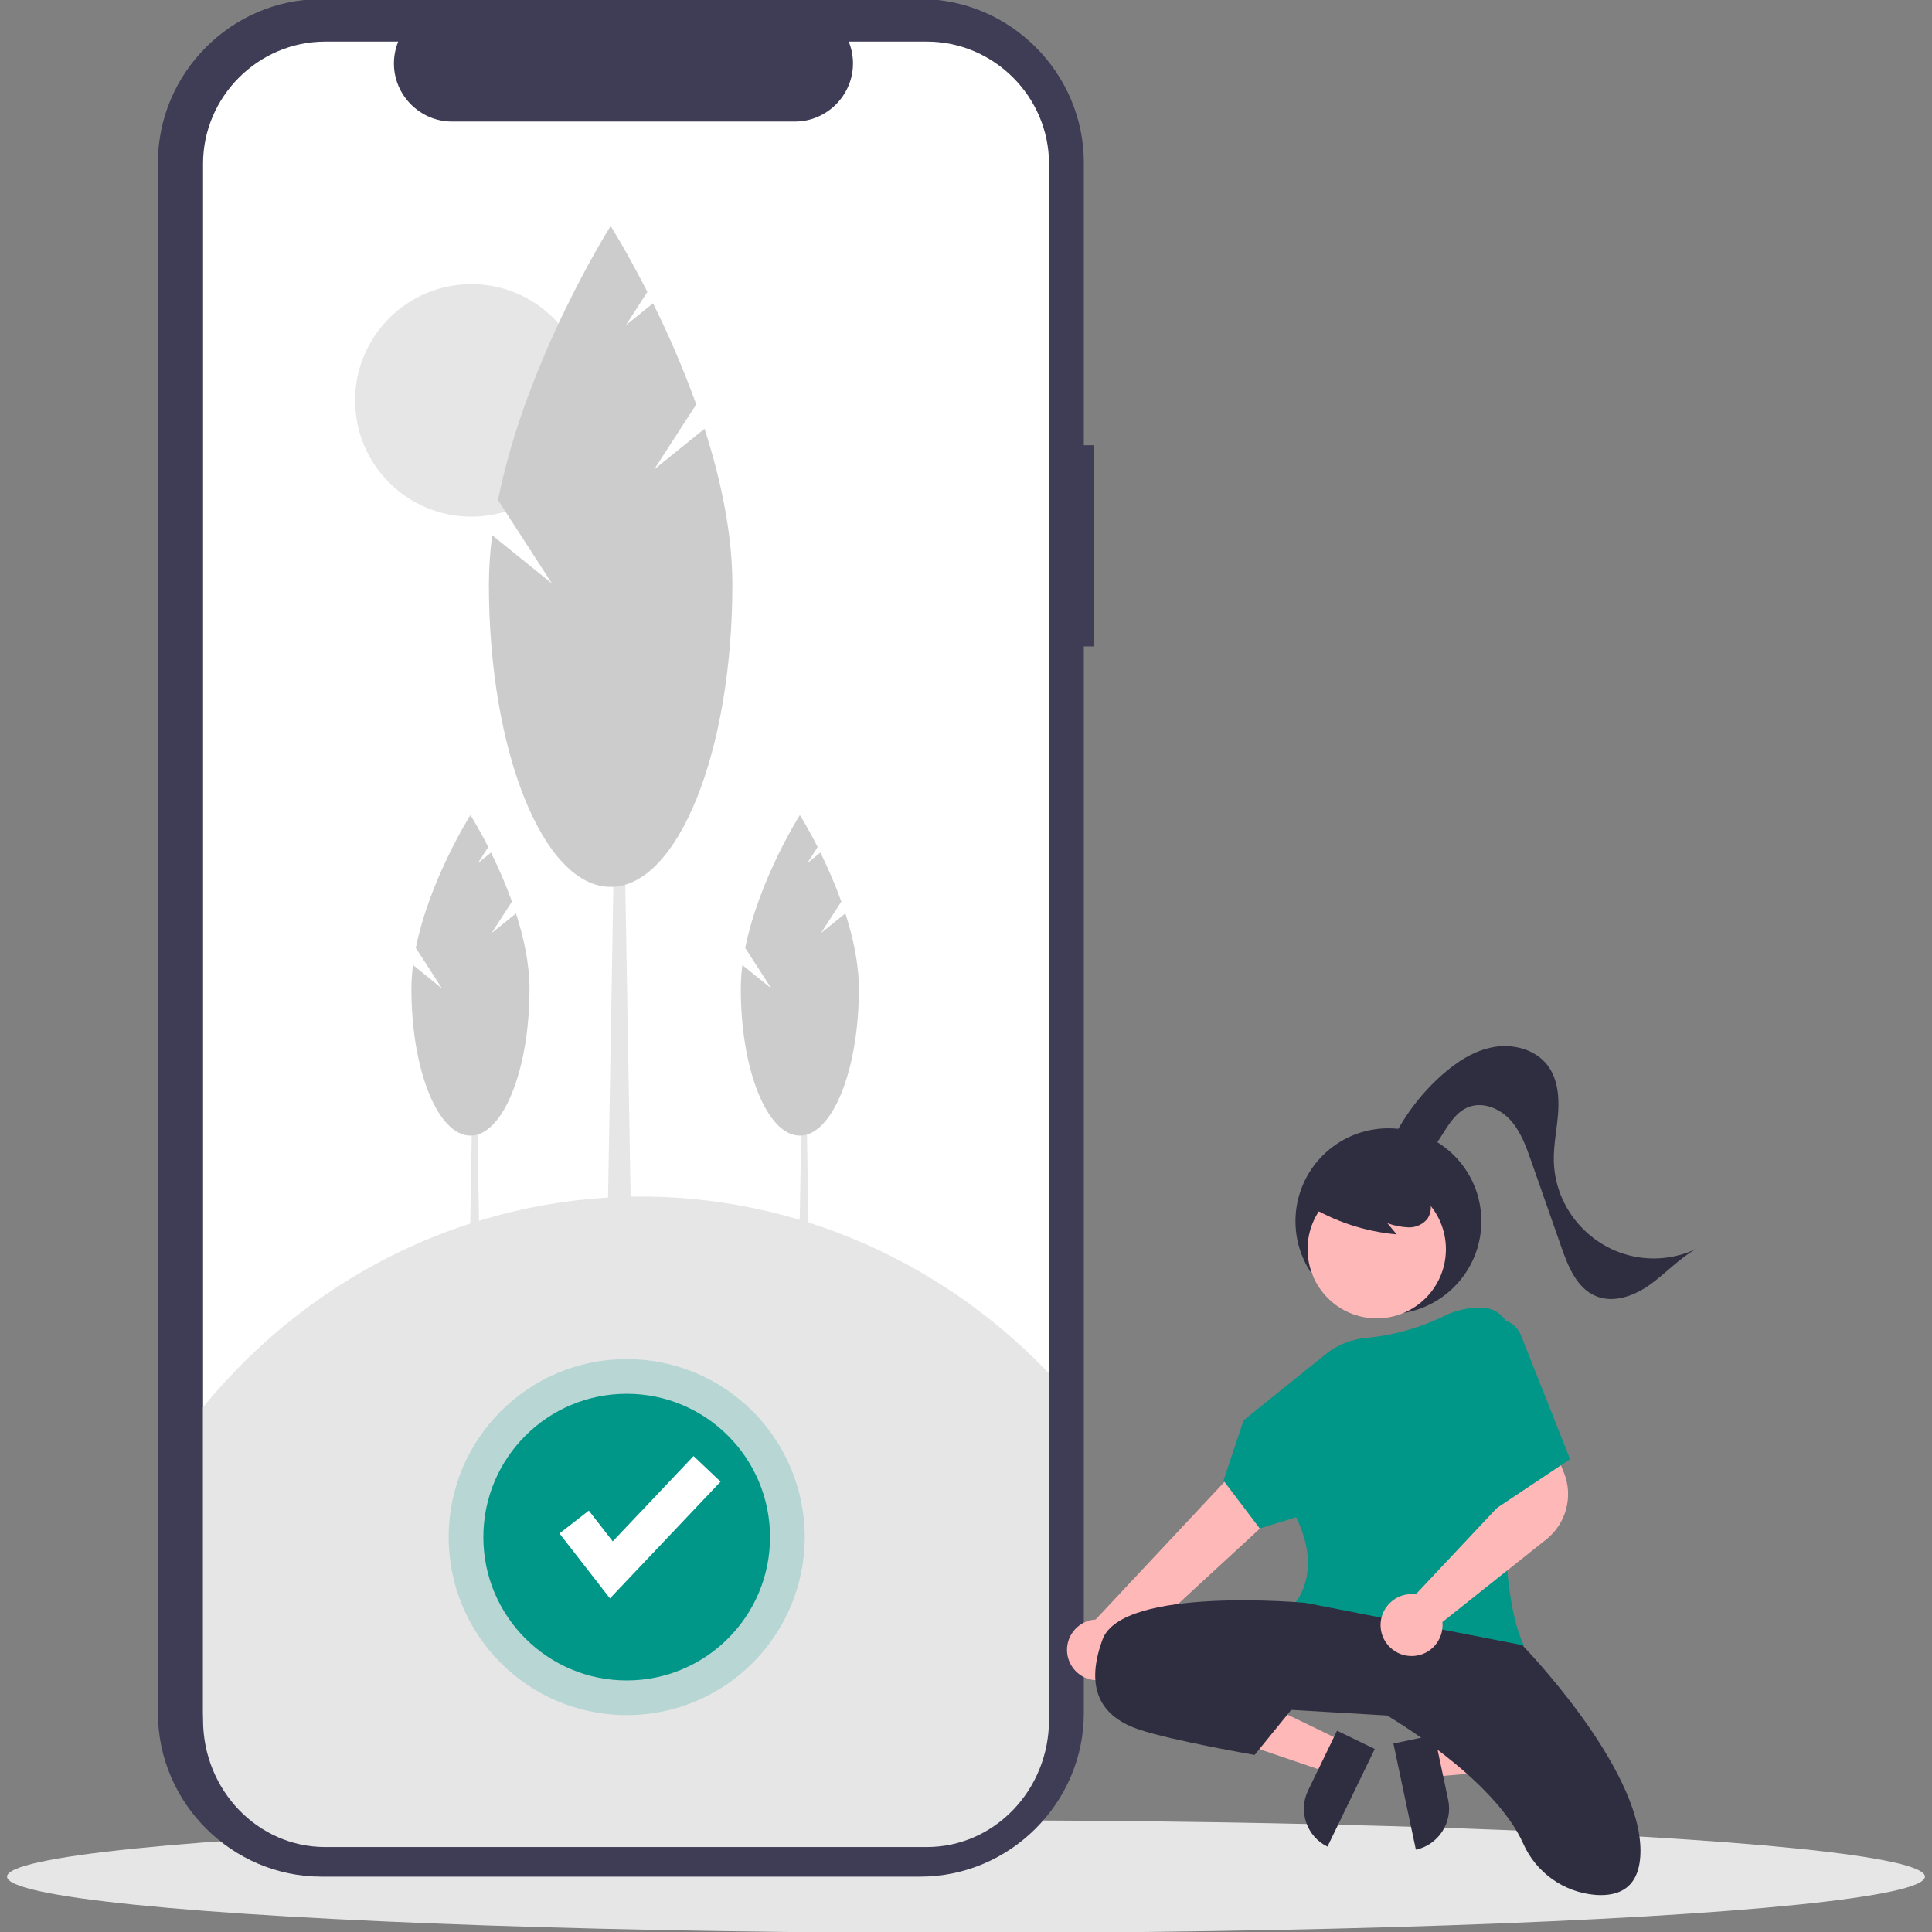 <?xml version="1.0" encoding="UTF-8" standalone="no"?>
<!DOCTYPE svg PUBLIC "-//W3C//DTD SVG 1.1//EN" "http://www.w3.org/Graphics/SVG/1.1/DTD/svg11.dtd">
<svg width="100%" height="100%" viewBox="0 0 686 686" version="1.1" xmlns="http://www.w3.org/2000/svg" xmlns:xlink="http://www.w3.org/1999/xlink" xml:space="preserve" xmlns:serif="http://www.serif.com/" style="fill-rule:evenodd;clip-rule:evenodd;stroke-linejoin:round;stroke-miterlimit:2;">
    <rect x="0" y="0" width="686" height="686" fill="#808080" stroke="none"/>
    <g id="Group_25" transform="matrix(1,0,0,1,-225.5,-105.344)">
        <g id="Ellipse_92" transform="matrix(1,0,0,1,228,751.689)">
            <ellipse cx="340.5" cy="20" rx="340.5" ry="20" style="fill:rgb(230,230,230);"/>
        </g>
        <g id="Path_607-143" transform="matrix(1,0,0,1,0,0.345)">
            <path d="M614,263.086L610.337,263.086L610.337,162.735C610.337,130.873 584.119,104.655 552.257,104.655L339.651,104.655C307.789,104.655 281.571,130.873 281.571,162.735L281.571,713.265C281.571,745.127 307.789,771.345 339.651,771.345L552.257,771.345C584.119,771.345 610.337,745.127 610.337,713.265L610.337,334.517L614,334.517L614,263.086Z" style="fill:rgb(63,61,86);fill-rule:nonzero;"/>
        </g>
        <g id="Path_608-144" transform="matrix(1,0,0,1,0,0.345)">
            <path d="M597.975,163.141L597.975,712.86C597.974,736.655 578.395,756.234 554.6,756.235L340.974,756.235C317.18,756.234 297.601,736.655 297.6,712.861L297.6,163.141C297.601,139.346 317.18,119.767 340.975,119.766L366.891,119.766C365.887,122.234 365.37,124.873 365.37,127.538C365.37,138.842 374.668,148.147 385.972,148.155L507.772,148.155C519.077,148.147 528.375,138.843 528.375,127.538C528.375,124.873 527.858,122.234 526.854,119.766L554.6,119.766C578.395,119.767 597.974,139.346 597.975,163.141Z" style="fill:white;fill-rule:nonzero;"/>
        </g>
        <g id="Path_609-145" transform="matrix(1,0,0,1,184,105)">
            <path d="M212.286,474.693L207.793,474.693L209.293,386.937L210.793,386.937L212.286,474.693Z" style="fill:rgb(230,230,230);fill-rule:nonzero;"/>
        </g>
        <g id="Path_610-146" transform="matrix(1,0,0,1,0,0.345)">
            <path d="M400.029,436.342L407.281,425.135C405.13,419.194 402.646,413.38 399.841,407.719L395.152,411.507L398.865,405.769C395.326,398.804 392.542,394.415 392.542,394.415C392.542,394.415 378,417.332 373.139,441.6L382.445,455.982L372.145,447.661C371.778,450.488 371.589,453.335 371.58,456.185C371.58,484.924 380.966,508.221 392.544,508.221C404.122,508.221 413.508,484.921 413.508,456.185C413.508,447.276 411.492,437.955 408.708,429.332L400.029,436.342Z" style="fill:rgb(204,204,204);fill-rule:nonzero;"/>
        </g>
        <g id="Path_611-147" transform="matrix(1,0,0,1,184,105)">
            <path d="M329.245,474.693L324.752,474.693L326.252,386.937L327.752,386.937L329.245,474.693Z" style="fill:rgb(230,230,230);fill-rule:nonzero;"/>
        </g>
        <g id="Path_612-148" transform="matrix(1,0,0,1,0,0.345)">
            <path d="M516.988,436.342L524.24,425.135C522.089,419.194 519.605,413.38 516.8,407.719L512.111,411.507L515.824,405.769C512.285,398.804 509.501,394.415 509.501,394.415C509.501,394.415 494.957,417.334 490.101,441.6L499.4,455.98L489.1,447.659C488.733,450.486 488.544,453.333 488.535,456.183C488.535,484.922 497.921,508.219 509.499,508.219C521.077,508.219 530.463,484.919 530.463,456.183C530.463,447.274 528.447,437.953 525.663,429.33L516.988,436.342Z" style="fill:rgb(204,204,204);fill-rule:nonzero;"/>
        </g>
        <g id="Ellipse_94" transform="matrix(1,0,0,1,351.587,206.238)">
            <circle cx="41.28" cy="41.28" r="41.28" style="fill:rgb(230,230,230);"/>
        </g>
        <g id="Path_613-149" transform="matrix(1,0,0,1,184,105)">
            <path d="M266.043,461.916L256.78,461.916L259.868,280.971L262.955,280.971L266.043,461.916Z" style="fill:rgb(230,230,230);fill-rule:nonzero;"/>
        </g>
        <g id="Path_614-150" transform="matrix(1,0,0,1,0,0.345)">
            <path d="M457.762,271.706L472.715,248.6C468.281,236.351 463.159,224.361 457.374,212.689L447.705,220.498L455.361,208.666C448.061,194.304 442.324,185.255 442.324,185.255C442.324,185.255 412.336,232.511 402.317,282.545L421.5,312.2L400.258,295.043C399.502,300.871 399.112,306.742 399.093,312.619C399.093,371.876 418.446,419.913 442.319,419.913C466.192,419.913 485.545,371.876 485.545,312.619C485.545,294.249 481.389,275.03 475.656,257.251L457.762,271.706Z" style="fill:rgb(204,204,204);fill-rule:nonzero;"/>
        </g>
        <g id="Path_615-151" transform="matrix(1,0,0,1,6.232,0.345)">
            <path d="M591.743,592.653L591.743,715.661C591.743,740.61 572.324,760.835 548.368,760.836L334.742,760.836C310.787,760.836 291.367,740.611 291.366,715.661L291.366,604.645C328.404,559.363 381.955,532.3 439.028,530.021C496.101,527.742 551.485,550.456 591.743,592.653Z" style="fill:rgb(230,230,230);fill-rule:nonzero;"/>
        </g>
        <g id="Ellipse_95" transform="matrix(1,0,0,1,384.812,587.922)">
            <circle cx="63.208" cy="63.208" r="63.208" style="fill:rgb(0,150,136);fill-opacity:0.2;"/>
        </g>
        <g id="Ellipse_96" transform="matrix(1,0,0,1,397.125,600.235)">
            <circle cx="50.895" cy="50.895" r="50.895" style="fill:rgb(0,150,136);"/>
        </g>
        <g id="Path_616-152" transform="matrix(1,0,0,1,184,105)">
            <path d="M258.084,567.89L240.147,544.829L250.578,536.716L259.07,547.635L287.759,517.351L297.353,526.439L258.084,567.89Z" style="fill:white;fill-rule:nonzero;"/>
        </g>
        <g id="Group_24">
            <g id="Ellipse_97" transform="matrix(1,0,0,1,685.486,505.969)">
                <circle cx="33" cy="33" r="33" style="fill:rgb(47,46,65);"/>
            </g>
            <g id="Path_624-153" transform="matrix(1,0,0,1,178,341)">
                <path d="M553.859,383.226L556.401,395.219L603.871,391.119L600.12,373.419L553.859,383.226Z" style="fill:rgb(255,184,184);fill-rule:nonzero;"/>
            </g>
            <g id="Path_625-154" transform="matrix(-0.207,-0.978,0.978,-0.207,286.71,1661.97)">
                <path d="M789.188,618.5L827.719,618.5L827.719,633.387L804.075,633.387C795.908,633.387 789.188,626.667 789.188,618.5Z" style="fill:rgb(47,46,65);fill-rule:nonzero;"/>
            </g>
            <g id="Path_626-155" transform="matrix(1,0,0,1,178,341)">
                <path d="M524.12,382.586L518.777,393.621L473.677,378.264L481.563,361.979L524.12,382.586Z" style="fill:rgb(255,184,184);fill-rule:nonzero;"/>
            </g>
            <g id="Path_627-156" transform="matrix(0.436,-0.9,0.9,0.436,-201.941,1165.87)">
                <path d="M771.037,617.456L794.681,617.456L794.681,632.343L756.151,632.343C756.151,624.177 762.871,617.457 771.037,617.456Z" style="fill:rgb(47,46,65);fill-rule:nonzero;"/>
            </g>
            <g id="Path_628-157" transform="matrix(1,0,0,1,-77,115.379)">
                <path d="M690.259,586.414C690.907,586.535 691.566,586.595 692.225,586.595C698.088,586.595 702.924,581.796 702.968,575.934L777.342,507.363L758.872,493.058L691.535,565C685.856,565.33 681.362,570.093 681.362,575.782C681.362,580.992 685.132,585.496 690.26,586.413L690.259,586.414Z" style="fill:rgb(255,184,184);fill-rule:nonzero;"/>
            </g>
            <g id="Ellipse_98" transform="matrix(1,0,0,1,689.783,524.337)">
                <circle cx="24.561" cy="24.561" r="24.561" style="fill:rgb(255,184,184);"/>
            </g>
            <g id="Path_629-158" transform="matrix(1,0,0,1,-77,115.379)">
                <path d="M813.386,577.893C796.157,577.893 775.408,574.265 762.607,559.416L762.319,559.082L762.619,558.754C762.719,558.647 772.133,547.885 762.73,528.693L749.8,532.67L736.93,515.681L744.06,494.292L773.237,470.792C777.416,467.443 782.507,465.424 787.846,465C797.51,464.066 806.925,461.385 815.631,457.087C819.615,455.151 824.003,454.191 828.431,454.287L829.005,454.303C834.356,454.454 838.675,458.896 838.675,464.249C838.675,464.503 838.665,464.757 838.646,465.011C836.667,490.641 833.174,552.554 843.438,573.872L843.703,574.423L843.111,574.573C833.355,576.768 823.387,577.881 813.388,577.892L813.386,577.893Z" style="fill:rgb(0,150,136);fill-rule:nonzero;"/>
            </g>
            <g id="Path_630-159" transform="matrix(1,0,0,1,-77,115.379)">
                <path d="M765.986,559.09C765.986,559.09 700.986,553.09 693.986,572.09C686.986,591.09 694.986,600.09 706.986,604.09C718.986,608.09 747.986,613.09 747.986,613.09L760.986,597.09L794.986,599.09C794.986,599.09 832.871,621.063 843.346,644.564C847.919,654.911 857.844,661.932 869.123,662.8C877.523,663.384 884.986,660.213 884.986,647.088C884.986,617.088 842.986,574.088 842.986,574.088L765.986,559.09Z" style="fill:rgb(47,46,65);fill-rule:nonzero;"/>
            </g>
            <g id="Path_631-160" transform="matrix(1,0,0,1,-77,115.379)">
                <path d="M716.486,588.59C716.486,588.59 733.486,583.59 760.486,596.59" style="fill:rgb(47,46,65);fill-rule:nonzero;"/>
            </g>
            <g id="Path_632-161" transform="matrix(1,0,0,1,-77,115.379)">
                <path d="M766.843,417.855C776.435,423.71 787.249,427.274 798.443,428.267L795.112,424.276C797.537,425.172 800.089,425.679 802.673,425.776C805.294,425.852 807.802,424.679 809.423,422.617C810.748,420.475 810.941,417.813 809.939,415.502C808.924,413.229 807.344,411.253 805.35,409.763C798.177,404.089 788.614,402.379 779.919,405.218C776.978,406.096 774.344,407.784 772.319,410.09C770.3,412.447 769.599,415.669 770.456,418.651" style="fill:rgb(47,46,65);fill-rule:nonzero;"/>
            </g>
            <g id="Path_633-162" transform="matrix(1,0,0,1,-77,115.379)">
                <path d="M795.309,398.224C799.673,388.091 806.206,379.036 814.446,371.7C819.738,367 825.919,362.957 832.892,361.737C839.865,360.517 847.725,362.607 852.003,368.248C855.503,372.861 856.155,379.041 855.77,384.817C855.385,390.593 854.094,396.317 854.217,402.101C854.626,421.268 870.506,436.811 889.677,436.811C894.885,436.811 900.029,435.664 904.744,433.452C898.722,436.781 894.03,442.052 888.444,446.06C882.858,450.068 875.481,452.82 869.132,450.17C862.414,447.37 859.332,439.751 856.926,432.88L846.194,402.24C844.37,397.031 842.455,391.668 838.732,387.595C835.009,383.522 828.967,381.038 823.843,383.086C819.959,384.638 817.43,388.344 815.213,391.886C812.996,395.428 810.656,399.206 806.913,401.065C803.17,402.924 797.613,401.78 796.39,397.78" style="fill:rgb(47,46,65);fill-rule:nonzero;"/>
            </g>
            <g id="Path_636-163" transform="matrix(1,0,0,1,-77,115.379)">
                <path d="M803.736,577.979C803.312,577.979 802.889,577.956 802.468,577.909C796.931,577.286 792.698,572.55 792.698,566.978C792.698,560.944 797.664,555.978 803.698,555.978C803.705,555.978 803.712,555.978 803.719,555.978C804.21,555.98 804.699,556.017 805.185,556.087L838.763,520.342L835.258,508.657L852.858,500.765L857.792,512.825C861.179,521.19 858.66,530.854 851.62,536.5L814.659,565.9C814.698,566.258 814.718,566.619 814.719,566.979C814.718,570.107 813.384,573.091 811.055,575.179C809.049,576.989 806.438,577.988 803.736,577.979Z" style="fill:rgb(255,184,184);fill-rule:nonzero;"/>
            </g>
            <g id="Path_637-164" transform="matrix(1,0,0,1,-77,115.379)">
                <path d="M829.986,459.09C831.195,458.553 832.503,458.275 833.826,458.275C837.694,458.275 841.189,460.65 842.614,464.246L859.986,508.09L832.986,526.09L829.986,459.09Z" style="fill:rgb(0,150,136);fill-rule:nonzero;"/>
            </g>
        </g>
    </g>
</svg>
